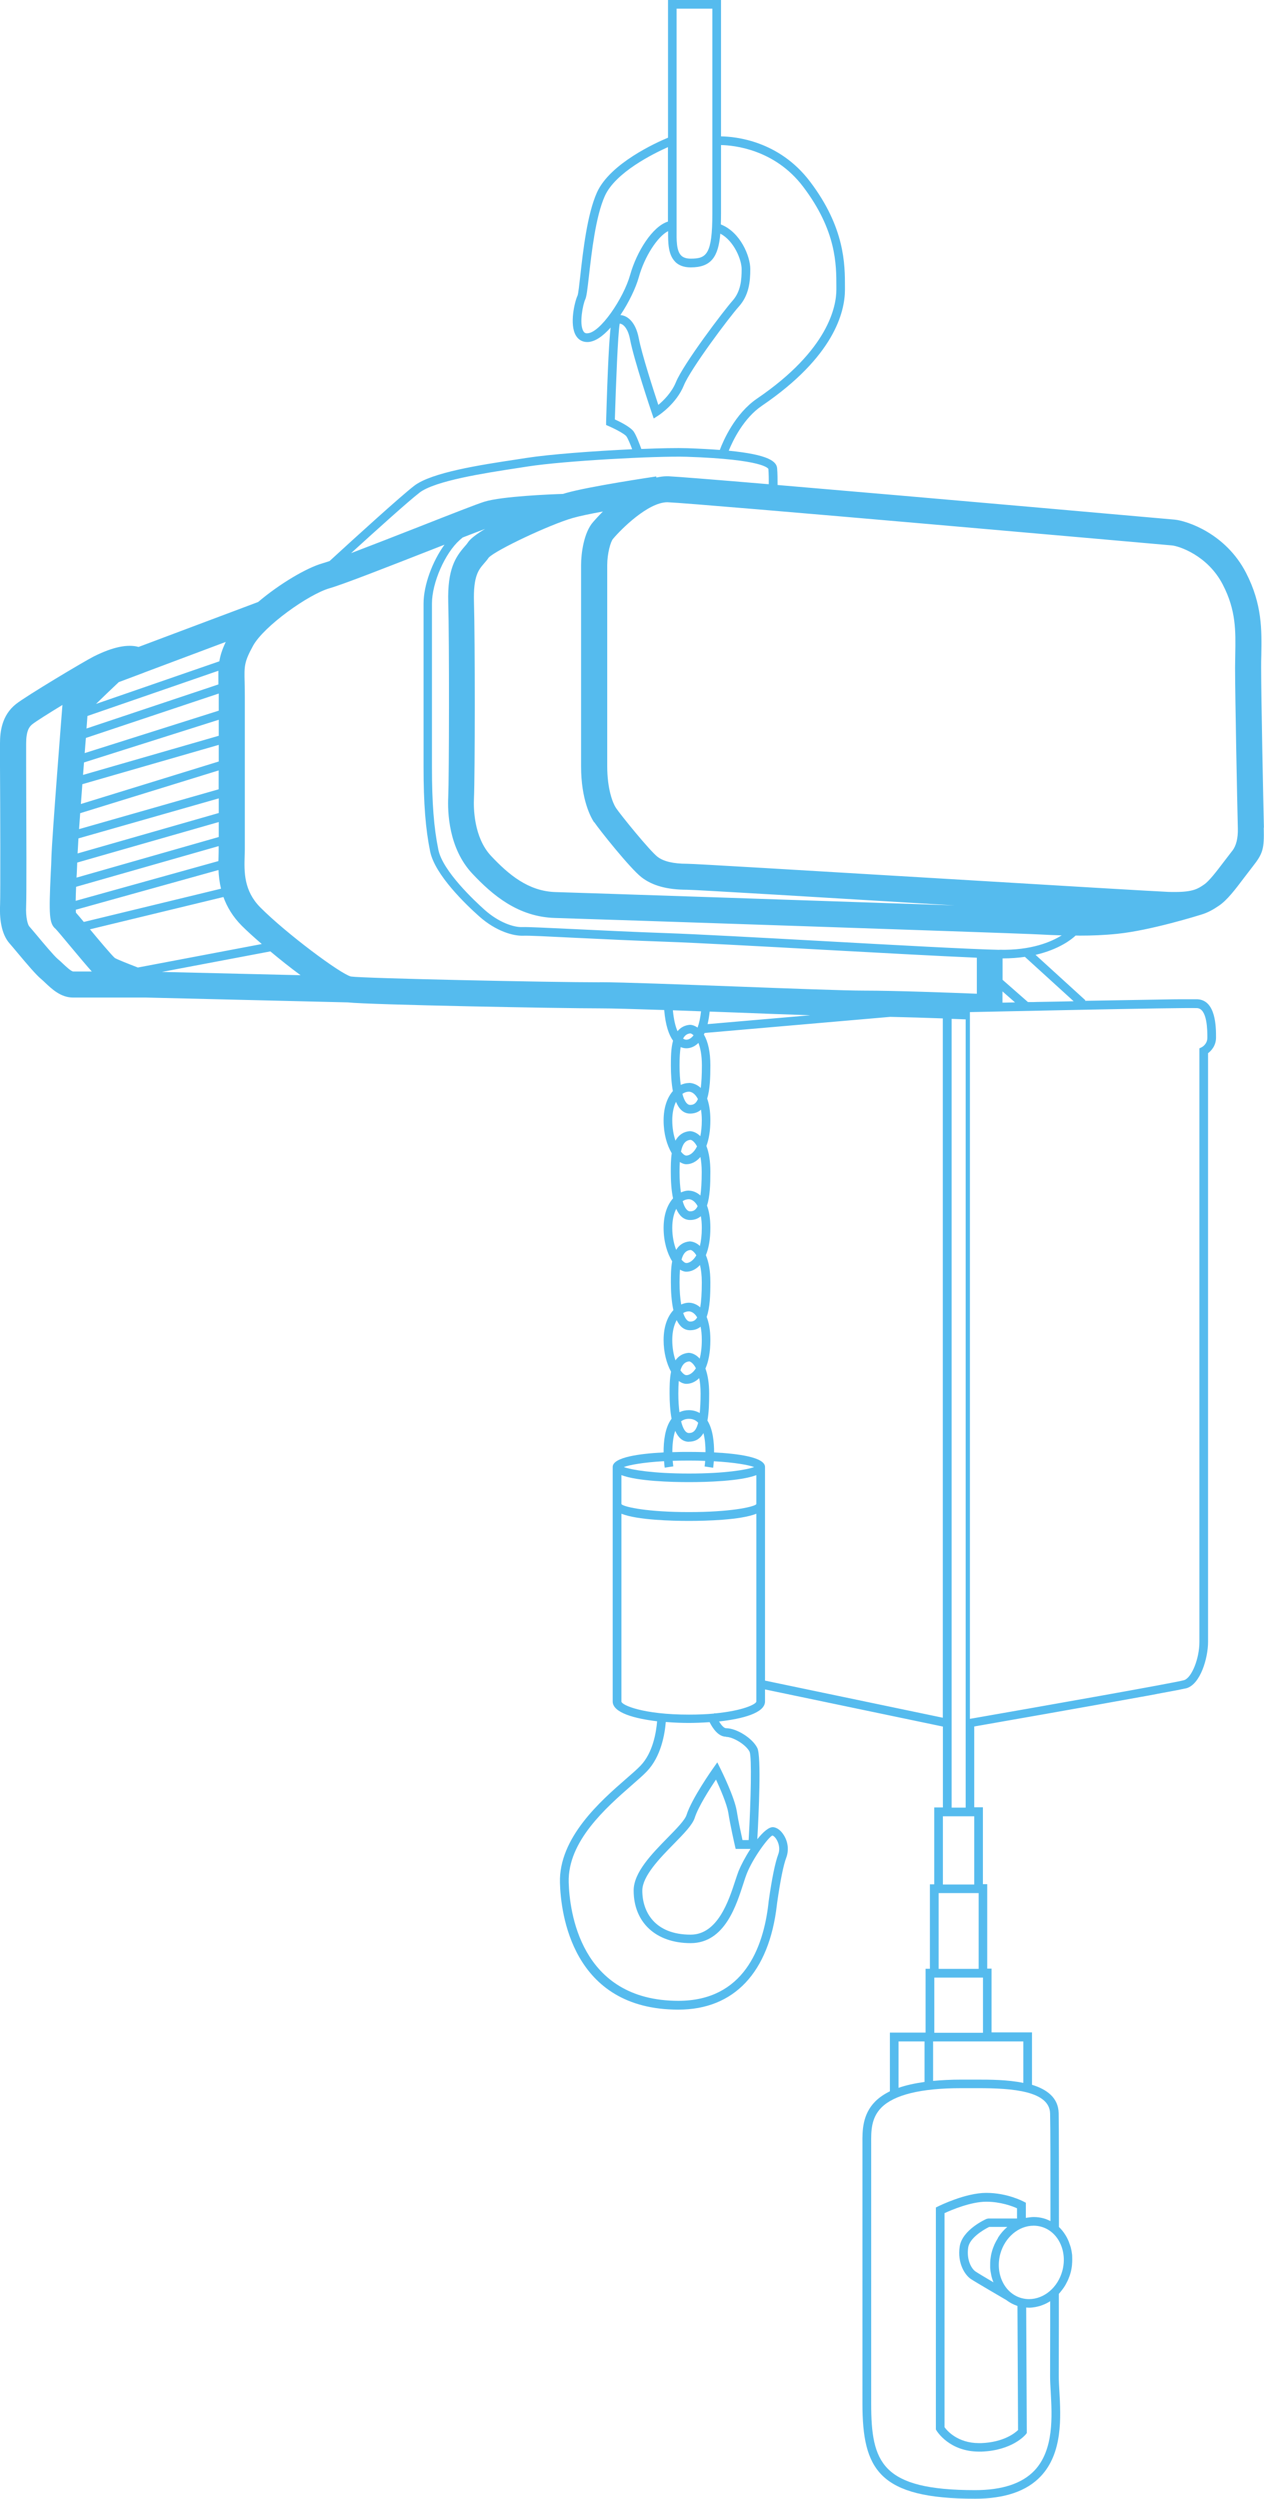<?xml version="1.0" encoding="UTF-8"?><svg id="b" xmlns="http://www.w3.org/2000/svg" viewBox="0 0 145.96 288.58"><g id="c"><path d="M145.95,95.59c-.07-2.74-.32-15.19-.32-18.46,0-.5,0-.98.02-1.47.05-2.89.11-5.87-1.76-9.5-2.36-4.58-6.85-6.01-8.23-6.15-.33-.03-28.72-2.55-45.87-4,0-.61,0-1.31-.05-1.92-.06-.77-.89-1.58-5.59-2.04.47-1.16,1.71-3.75,3.83-5.19,8.35-5.68,9.59-10.84,9.59-13.41v-.32c0-2.55.02-6.82-4.04-12.17-3.59-4.73-8.64-5.19-10.27-5.21V0h-6.12v15.9c-1.35.56-6.7,2.97-8.21,6.33-1.12,2.51-1.6,6.73-1.91,9.52-.12,1.07-.24,2.18-.33,2.39-.31.64-.98,3.34-.17,4.64.29.47.74.72,1.3.72.87,0,1.81-.68,2.69-1.67-.15,1.33-.33,4.26-.52,10.91v.34s.3.13.3.13c.85.37,1.88.93,2.05,1.19.19.28.46.94.66,1.48-4.4.2-9.57.59-12.19,1l-1.23.19c-4.1.62-9.73,1.48-11.75,3.03-1.54,1.18-6.84,6-9.77,8.69-.35.12-.63.21-.84.27-1.82.52-4.94,2.36-7.41,4.46l-13.81,5.19c-1.26-.35-2.98,0-5.17,1.1-1.06.53-7.84,4.58-8.99,5.5C.19,82.62,0,84.54,0,85.87v2.58c.03,4.47.06,14.93.01,16-.07,1.43.07,3.37,1.12,4.53.17.19.47.55.83.98,1.23,1.47,2.22,2.63,2.79,3.1.15.12.3.27.47.43.76.72,1.8,1.71,3.21,1.71h8.44l23.29.56c2.54.28,24.68.69,29.09.69,1.42,0,4.16.08,7.45.19.15,1.82.56,2.9,1.02,3.54-.25.92-.25,2.01-.25,2.88,0,.97.06,2.02.23,2.94-.63.72-1.07,1.85-1.07,3.39s.38,2.85.94,3.79c-.11.74-.11,1.51-.11,2.17,0,1.01.06,2.1.26,3.04-.64.72-1.09,1.85-1.09,3.41s.4,2.92.99,3.86c-.15.8-.15,1.68-.15,2.41,0,1.08.07,2.24.29,3.23-.66.71-1.13,1.86-1.13,3.45,0,1.41.34,2.72.86,3.66-.17.83-.17,1.76-.17,2.53,0,.96.06,1.99.23,2.9-.77,1.02-.93,2.64-.92,3.89-2.75.14-5.88.55-5.88,1.68v27.08c0,1.31,2.54,1.98,5.13,2.29-.1,1.22-.47,3.62-1.91,5.12-.4.42-1,.94-1.69,1.54-2.9,2.53-7.76,6.77-7.62,11.99.09,3.44,1.35,14.65,13.67,14.65,6.44,0,10.48-4.29,11.38-12.09l.03-.25c.37-2.58.72-4.34,1.06-5.23.3-.82.21-1.77-.27-2.55-.33-.55-.78-.9-1.22-.95-.5-.06-1.19.55-1.86,1.39.16-2.88.48-9.58,0-10.54-.56-1.13-2.39-2.28-3.61-2.28-.23,0-.53-.33-.81-.78,2.65-.29,5.31-.96,5.31-2.31v-1.39l20.54,4.29v9.34h-1v8.88h-.5v9.75h-.5v7.37h-4.12v6.78c-.67.33-1.24.72-1.69,1.17-1.5,1.51-1.49,3.41-1.48,4.8v30.08c0,7.61,1.88,11,13,11,3.42,0,5.97-.87,7.59-2.59,2.55-2.7,2.32-6.83,2.15-9.85-.04-.64-.07-1.23-.07-1.73,0-1,0-3.1.01-5.77,0-1.15,0-2.4,0-3.72h0c.12-.13.23-.27.34-.41.05-.07.1-.13.15-.2.09-.12.17-.25.25-.38.07-.12.13-.24.19-.36.05-.1.11-.2.15-.31.1-.24.2-.49.27-.76.09-.31.14-.62.17-.93,0-.1.01-.19.02-.29.01-.22.01-.43,0-.65,0-.1,0-.2-.02-.3-.03-.27-.08-.53-.15-.79-.04-.14-.09-.27-.14-.41-.04-.12-.08-.24-.13-.35-.07-.16-.14-.31-.22-.45-.04-.07-.08-.13-.12-.2-.21-.34-.46-.66-.75-.93,0-5.92,0-11.46-.03-13.15-.04-1.78-1.37-2.75-3.08-3.27v-6.05h-4.67v-7.37h-.5v-9.75h-.5v-8.88h-1v-9.33c2.28-.4,12.81-2.24,19.32-3.43,0,0,0,0,.01,0,.31-.06.6-.11.89-.16,0,0,0,0,0,0,.27-.05.53-.1.79-.15.03,0,.06-.01.09-.02.21-.04.4-.07.59-.11.07-.01.14-.03.21-.04.17-.03.33-.06.49-.09.06-.01.12-.02.17-.03.17-.03.32-.06.47-.09.04,0,.08-.02.12-.02.13-.02.25-.05.36-.07.05,0,.1-.02.15-.03.1-.02.19-.04.28-.06.04,0,.08-.02.11-.02.09-.02.15-.03.22-.05.02,0,.05-.01.07-.01.08-.02.14-.03.18-.04,1.6-.48,2.48-3.47,2.48-5.35v-67.98c.35-.27.92-.85.92-1.81,0-1.18,0-4.31-2.14-4.42-.05,0-.12,0-.22,0h-.09c-.07,0-.14,0-.24,0h-.55c-.14,0-.29,0-.45,0-.08,0-.17,0-.25,0-.13,0-.25,0-.39,0-.43,0-.92.01-1.44.02h-.03c-2.48.04-5.9.1-9.34.16l.06-.06-5.76-5.25c2.72-.63,4.18-1.8,4.63-2.23.16,0,.32.01.48.01,1.36,0,2.8-.05,4.33-.21,3.86-.39,9.44-2.14,9.67-2.21h0c.84-.25,1.45-.62,2.07-1.04.96-.65,1.87-1.86,2.92-3.25l.96-1.25c1.21-1.54,1.35-2.04,1.29-4.52ZM78.13,26.53V1h4.13v23.62c0,4.8-.69,5.25-2.5,5.25-.5,0-.86-.12-1.1-.36-.56-.56-.54-1.79-.53-2.98ZM77.95,30.22c.43.44,1.04.66,1.81.66,2.38,0,3.19-1.23,3.42-3.9,1.59.84,2.46,3.03,2.46,4.09,0,1.2-.08,2.57-1.06,3.67-.97,1.09-5.67,7.28-6.53,9.4-.49,1.2-1.44,2.13-2.03,2.62-.54-1.64-1.92-5.9-2.26-7.71-.38-1.98-1.36-2.48-1.77-2.6-.12-.04-.24-.06-.35-.06.99-1.48,1.79-3.17,2.12-4.36.67-2.42,2.17-4.71,3.39-5.34-.01,1.35,0,2.72.82,3.54ZM67.82,38.5c-.21,0-.35-.07-.45-.25-.52-.83-.05-3.13.21-3.67.15-.32.24-1.06.43-2.72.31-2.73.77-6.85,1.83-9.22,1.23-2.74,5.61-4.9,7.29-5.65v8.6c-1.8.56-3.61,3.48-4.36,6.14-.76,2.73-3.5,6.76-4.96,6.76ZM71,48.43c.12-3.93.35-9.93.56-11.06.06,0,.14.02.24.07.21.1.72.49.96,1.78.44,2.32,2.43,8.25,2.52,8.5l.21.61.54-.35c.08-.05,2.08-1.36,2.94-3.48.77-1.9,5.26-7.89,6.35-9.1,1.16-1.29,1.32-2.85,1.32-4.33s-1.14-4.26-3.4-5.15c.01-.41.02-.83.02-1.29v-7.88c1.47.03,6.2.48,9.48,4.81,3.85,5.08,3.84,8.98,3.84,11.56v.32c0,1.91-.89,6.96-9.16,12.59-2.55,1.74-3.9,4.86-4.3,5.93-1.08-.08-2.31-.15-3.75-.2-1.17-.04-3.1,0-5.31.09-.2-.54-.57-1.54-.87-1.99-.36-.53-1.52-1.12-2.18-1.42ZM48.43,56.9c1.82-1.39,7.52-2.26,11.29-2.84l1.23-.19c4.15-.65,14.82-1.23,18.36-1.12,8.96.3,9.4,1.37,9.42,1.41.04.54.05,1.18.04,1.76-6.14-.52-10.66-.88-11.59-.92h-.18c-.4,0-.8.06-1.2.15l-.02-.13c-.32.05-7.75,1.15-10.44,1.92-.1.03-.21.07-.33.1-1.31.04-7.08.27-9.08.9-.9.28-3.9,1.46-7.38,2.83-2.65,1.04-5.7,2.23-8.01,3.11,2.93-2.67,6.68-6.05,7.9-6.98ZM68.63,94.96c.54.81,4.12,5.32,5.45,6.35,1.25.97,2.96,1.44,5.25,1.44.87,0,16.39.93,30.08,1.76.29.02.57.03.85.05-14.91-.51-43.28-1.46-46.1-1.54-3.18-.09-5.46-2.06-7.45-4.17-2.03-2.16-2.03-5.64-1.98-6.65.12-2.53.13-18.47,0-22.74-.08-2.94.54-3.66,1.14-4.36.22-.25.43-.5.56-.7.82-.88,7.08-3.83,9.71-4.58.79-.23,2.08-.49,3.48-.75-.59.59-.99,1.06-1.11,1.19-1.11,1.23-1.41,3.71-1.41,4.99v23.25c0,3.9,1.15,5.93,1.5,6.46ZM13.7,78.78l2.77-1.04c.06-.02.12-.04.17-.07l9.43-3.54c-.41.86-.63,1.55-.74,2.24l-14.24,4.92c.91-.89,1.88-1.82,2.62-2.51ZM25.52,102.63l-15.84,3.84c-.43-.52-.72-.86-.91-1.07,0-.09-.01-.21-.02-.34l16.48-4.59c.03.67.11,1.4.29,2.16ZM10.11,82.68l15.11-5.22c-.01.44,0,.91,0,1.45,0,.04,0,.09,0,.13l-15.23,5.09c.04-.57.08-1.07.11-1.46ZM9.92,85.22l15.34-5.13c0,.14,0,.26,0,.41v1.57l-15.48,4.9c.05-.62.09-1.21.14-1.76ZM9.7,88.05l15.56-4.93v1.85l-15.67,4.52c.04-.49.07-.97.11-1.44ZM9.51,90.56l15.75-4.54v1.92l-15.92,4.91c.05-.75.11-1.52.17-2.29ZM9.26,93.91l15.99-4.94v2.18l-16.12,4.6c.04-.57.08-1.2.13-1.85ZM9.06,96.82l16.2-4.62v1.69l-16.3,4.67c.02-.43.06-1.03.1-1.74ZM8.86,100.97c.02-.49.04-.93.06-1.36l16.34-4.68v1.73l-16.42,4.69c0-.13.01-.27.02-.38ZM8.79,102.41l16.46-4.7v.42c0,.2,0,.42-.01.66,0,.2-.01.42-.02.65l-16.48,4.59c0-.51.03-1.07.05-1.61ZM8.44,112.19c-.25-.03-.86-.61-1.15-.88-.22-.21-.43-.41-.63-.57-.4-.33-1.7-1.88-2.39-2.71-.39-.46-.72-.86-.9-1.06-.14-.16-.42-.95-.35-2.38.05-1.01.03-8.36,0-16.15v-2.57c0-1.46.35-1.94.7-2.22.39-.32,1.87-1.25,3.49-2.24h0c-.05.62-1.2,15.19-1.27,17.53-.01.54-.04,1.2-.08,1.89-.22,4.82-.19,5.82.56,6.44.17.17.95,1.1,1.57,1.85,1.26,1.51,2.06,2.46,2.61,3.07h-2.16ZM15.94,111.74c-1.27-.49-2.44-.96-2.68-1.11-.37-.31-1.95-2.2-2.87-3.31l15.41-3.73c.4,1.11,1.06,2.26,2.14,3.34.54.54,1.35,1.28,2.29,2.09l-14.3,2.71ZM18.69,112.24l12.53-2.37c1.1.92,2.3,1.88,3.49,2.75l-16.01-.38ZM69.26,113.44c-5.57,0-27.3-.45-28.74-.67-1.2-.3-7.44-4.95-10.44-7.96-1.95-1.95-1.88-4.16-1.83-5.93,0-.27.02-.53.02-.76v-17.62c0-.65-.01-1.19-.02-1.67-.05-1.91-.06-2.37.97-4.25,1.24-2.26,6.4-5.95,8.85-6.65,1.58-.45,6.9-2.54,11.6-4.38.56-.22,1.12-.44,1.66-.65-1.39,1.91-2.42,4.67-2.42,6.8v18.89c0,4.22.23,7.14.76,9.74.55,2.7,4.14,6.14,5.66,7.49,1.95,1.74,3.97,2.29,5.11,2.24.54-.03,2.93.09,5.95.24,3.07.15,6.9.33,10.6.46,3.44.12,10.45.5,17.87.91,6.78.37,13.73.75,17.94.93v4.16c-2.98-.12-9.46-.36-13-.36-2.24,0-8.56-.24-14.68-.47-6.51-.24-13.25-.5-15.82-.5ZM115.76,115.79v-1.3l1.45,1.27c-.51.01-.99.02-1.45.03ZM112.02,116.88c.25,0,24.59-.54,26.21-.46,1.19.06,1.19,2.59,1.19,3.42,0,.75-.62,1.08-.64,1.09l-.28.14v68.56c0,1.91-.89,4.13-1.77,4.4-.96.29-16.55,3.04-24.73,4.47v-82.12.5ZM111.51,117.72v91.03h-1.62v-91.09c.58.02,1.13.04,1.62.06ZM93.51,117.25l-11.8,1.02c.1-.42.18-.9.24-1.45,1,.04,2.01.07,3.01.11,3.05.12,6.02.23,8.54.31ZM79.26,159.81c.49,0,1.02-.2,1.48-.66.1.48.16,1.06.16,1.79,0,.93-.04,1.65-.1,2.24-.37-.21-.78-.33-1.25-.33-.4,0-.77.08-1.09.24-.08-.62-.13-1.34-.13-2.15,0-.57.02-1.04.05-1.46.28.2.57.33.88.33ZM78.57,158.26c.2-.68.52-.99,1.01-1.04.13,0,.48.2.78.79-.37.59-.8.8-1.1.8-.19,0-.44-.21-.68-.55ZM80.62,164.3c-.26,1.05-.68,1.19-1.07,1.19s-.69-.5-.9-1.35c.25-.19.55-.29.9-.29.44,0,.79.15,1.07.45ZM79.55,166.49c.8,0,1.33-.38,1.68-.99.18.68.24,1.48.24,2.2-.73-.02-1.39-.03-1.92-.03s-1.19,0-1.91.03c0-.82.08-1.73.33-2.46.34.76.84,1.26,1.58,1.26ZM79.55,150.44c-.3,0-.6.08-.89.21-.12-.71-.19-1.58-.19-2.57,0-.57.02-1.04.05-1.46.24.14.48.24.73.24.53,0,1.1-.24,1.58-.77.12.51.21,1.15.21,1.99,0,1.3-.07,2.24-.18,2.9-.55-.49-1.12-.54-1.31-.54ZM80.51,152.13c-.24.42-.53.49-.82.49-.32,0-.59-.37-.8-.99.21-.12.43-.19.65-.19.28,0,.66.18.96.69ZM78.7,145.47c.19-.73.52-1.07,1.03-1.12.12,0,.41.17.68.62-.38.65-.84.89-1.15.89-.16,0-.36-.15-.56-.39ZM79.55,137.49c-.31,0-.62.08-.92.22-.1-.67-.16-1.46-.16-2.36,0-.44.01-.81.03-1.16.24.15.49.26.75.26.55,0,1.14-.26,1.63-.84.09.47.15,1.04.15,1.74,0,1.18-.06,2.05-.15,2.71-.56-.51-1.14-.56-1.34-.56ZM80.56,139.29c-.25.52-.57.6-.87.6-.35,0-.65-.43-.86-1.18.23-.15.47-.22.71-.22.3,0,.7.21,1.02.8ZM78.64,132.98c.18-.9.52-1.29,1.09-1.35.13,0,.46.19.76.76-.39.78-.89,1.06-1.24,1.06-.18,0-.4-.18-.62-.46ZM79.55,125.07c-.32,0-.63.08-.94.22-.09-.65-.14-1.39-.14-2.24,0-.9.04-1.59.13-2.13.25.11.48.14.66.14.35,0,.88-.11,1.39-.62.22.57.4,1.39.4,2.61,0,1.12-.05,1.95-.13,2.59-.56-.53-1.16-.58-1.36-.58ZM80.59,126.93c-.25.58-.58.67-.9.67-.37,0-.68-.47-.89-1.28.24-.16.49-.25.75-.25.31,0,.73.23,1.05.87ZM78.88,119.94c.2-.38.47-.57.84-.6.07,0,.21.07.37.22-.27.35-.56.51-.84.51-.11,0-.24-.04-.37-.13ZM77.71,116.67c1.04.04,2.13.08,3.24.12-.08.78-.22,1.39-.4,1.88-.32-.22-.65-.33-.91-.32-.63.06-1.08.34-1.4.74-.24-.53-.43-1.3-.54-2.41ZM77.63,129.38c0-.89.17-1.6.43-2.14.34.82.85,1.36,1.63,1.36.53,0,.94-.17,1.26-.45.05.36.09.75.09,1.23,0,.73-.07,1.33-.17,1.83-.42-.42-.88-.58-1.23-.58-.81.08-1.32.51-1.64,1.1-.22-.65-.37-1.45-.37-2.35ZM77.63,141.8c0-.93.18-1.66.46-2.2.34.78.85,1.29,1.6,1.29.52,0,.92-.16,1.24-.44.07.38.11.82.11,1.35,0,.86-.09,1.54-.22,2.09-.4-.38-.84-.52-1.18-.53-.75.07-1.24.45-1.56.98-.26-.68-.45-1.54-.45-2.54ZM78.14,152.45c.34.71.83,1.17,1.55,1.17.5,0,.9-.15,1.21-.41.09.42.14.93.14,1.54,0,.89-.1,1.59-.24,2.15-.43-.48-.92-.67-1.3-.67-.7.07-1.17.4-1.5.87-.22-.65-.37-1.45-.37-2.35,0-.99.21-1.75.51-2.3ZM76.68,168.74c.03.43.07.71.08.75l.99-.15c-.02-.16-.05-.39-.07-.64.59-.02,1.2-.03,1.87-.03s1.29.01,1.88.04c-.02.25-.04.48-.07.64l.99.15s.05-.32.08-.75c2.45.14,4.01.43,4.66.67-.87.32-3.38.75-7.53.75s-6.66-.43-7.53-.75c.64-.24,2.2-.54,4.66-.68ZM83.84,200.58c.78,0,2.29.87,2.72,1.72.26.61.15,5.58-.11,10.2h-.71c-.15-.69-.48-2.18-.66-3.33-.26-1.64-1.81-4.76-1.88-4.9l-.37-.75-.48.68c-.1.14-2.47,3.5-3.07,5.39-.19.6-1.15,1.58-2.17,2.62-1.85,1.89-3.94,4.02-3.94,6.11,0,3.7,2.58,6.08,6.58,6.08s5.31-4.51,6.11-6.94c.13-.41.25-.77.36-1.05.73-1.86,2.53-4.27,2.97-4.44.07,0,.29.14.49.48.12.2.48.9.19,1.68-.36.97-.73,2.75-1.11,5.44l-.03.28c-.59,5.11-2.87,11.21-10.39,11.21-11.41,0-12.58-10.47-12.67-13.68-.13-4.74,4.33-8.63,7.27-11.21.71-.62,1.32-1.15,1.75-1.6,1.66-1.73,2.08-4.34,2.19-5.71.97.08,1.9.11,2.66.11.69,0,1.52-.03,2.4-.09.37.73,1.01,1.68,1.9,1.68ZM86.67,213.51c-.61.93-1.12,1.92-1.38,2.56-.11.29-.24.67-.38,1.1-.76,2.34-2.04,6.25-5.16,6.25-4.12,0-5.58-2.62-5.58-5.08,0-1.68,2.02-3.75,3.65-5.41,1.15-1.18,2.15-2.19,2.41-3.02.4-1.25,1.72-3.32,2.45-4.4.47,1.02,1.25,2.8,1.42,3.83.25,1.58.74,3.7.76,3.79l.09.39h1.73ZM87.34,196.5c-.04.32-1.57,1.06-4.77,1.37,0-.01,0-.02-.01-.03l-.13.05c-.85.08-1.8.12-2.88.12-5.28,0-7.74-1.09-7.79-1.5v-21.7c1.82.73,5.8.83,7.79.83s5.97-.1,7.79-.83v21.7h0ZM87.34,173.67s-.03.05-.03.07c-.44.32-3.03.88-7.76.88s-7.32-.56-7.76-.88c0-.03-.02-.05-.03-.07v-3.32c1.85.71,5.81.81,7.79.81s5.94-.1,7.79-.81v3.32h0ZM88.34,194.09v-24.68c0-1.13-3.12-1.54-5.88-1.68,0-1.16-.13-2.65-.77-3.68.17-.92.2-2.01.2-3.12,0-1.16-.15-2.12-.43-2.89.35-.79.57-1.86.57-3.3,0-1.18-.18-2.03-.43-2.66.38-1.05.43-2.52.43-4.02,0-1.28-.18-2.31-.52-3.11.32-.77.52-1.81.52-3.17,0-1.12-.16-1.94-.39-2.55.34-1.04.39-2.46.39-3.9,0-1.21-.15-2.21-.46-2.99.28-.75.46-1.72.46-2.98,0-1.08-.15-1.88-.37-2.49.32-1.04.37-2.43.37-3.83,0-1.54-.26-2.73-.75-3.57.03-.06.06-.12.09-.18l21.43-1.86c1.94.04,4.13.11,6.07.18v80.76l-20.54-4.29ZM108.88,209.75h3.62v7.88h-3.62v-7.88ZM103.76,235.75h3v4.68c-1.14.16-2.15.38-3,.68v-5.36ZM117.57,280.62c-.37.36-1.67,1.42-4.27,1.52h-.24c-2.49,0-3.7-1.44-3.99-1.84v-24.72c.78-.36,3.04-1.32,4.81-1.32,1.65,0,3.01.51,3.56.76v1.18s-3.31,0-3.31,0l-.2.04c-.12.05-2.82,1.26-3.11,3.2-.29,1.93.61,3.29,1.28,3.74.57.38,3.94,2.34,4.09,2.43h0c.39.3.83.53,1.3.69l.07,14.33ZM115.77,263.51c-.47-.97-.56-2.12-.26-3.23.53-1.91,2.11-3.25,3.85-3.25.29,0,.58.04.87.12,1.97.54,3.06,2.84,2.44,5.11-.53,1.92-2.11,3.25-3.85,3.25-.29,0-.58-.04-.87-.12-.94-.26-1.72-.93-2.18-1.88ZM115.25,258.43s-.03.06-.05.09c-.13.21-.25.43-.36.67-.12.27-.22.54-.3.83-.09.31-.14.63-.18.95-.02.22-.02.44-.02.66,0,.08,0,.16,0,.24.01.29.06.57.12.84,0,0,0,.02,0,.02.06.29.15.57.26.84,0,0,0,0,0,0-.9-.53-1.81-1.07-2.07-1.25-.44-.29-1.06-1.3-.85-2.76.16-1.1,1.73-2.05,2.43-2.39h2.09c-.41.35-.78.77-1.08,1.25ZM121.26,244.09c.04,1.62.04,6.77.04,12.41-.25-.13-.52-.24-.8-.32-.37-.1-.75-.15-1.13-.15-.22,0-.44.03-.65.06-.09.01-.17.02-.26.04v-1.75s-.27-.14-.27-.14c-.08-.04-1.89-1-4.3-1s-5.41,1.49-5.54,1.55l-.28.14v25.63l.07.12c.06.1,1.49,2.44,4.92,2.44h0c.09,0,.18,0,.28,0,3.56-.13,5.06-1.92,5.12-2l.11-.14-.07-14.5c.1,0,.21.02.32.02.24,0,.49-.03.72-.07.11-.02.21-.05.32-.07.12-.03.24-.06.35-.1.14-.05.27-.1.41-.16.07-.03.13-.06.19-.09.16-.08.31-.16.46-.26,0,1.01,0,1.98,0,2.89,0,2.66-.01,4.77-.01,5.77,0,.52.03,1.13.07,1.79.16,2.83.38,6.71-1.87,9.1-1.43,1.51-3.74,2.27-6.86,2.27-10.82,0-12-3.2-12-10v-30.09c-.01-1.35-.02-2.88,1.18-4.09,1.47-1.48,4.57-2.24,9.19-2.24h1.9c4.11-.01,8.33.34,8.39,2.93ZM118.17,235.75v4.79c-1.85-.38-3.92-.38-5.31-.38h-1.9c-1.17,0-2.23.06-3.21.15v-4.56h10.42ZM113.51,234.75h-5.62v-6.37h5.62v6.37ZM113.01,218.62v8.75h-4.62v-8.75h4.62ZM123.96,115.63c-1.28.03-2.54.05-3.74.07-.29,0-.57.01-.85.02-.08,0-.16,0-.24,0-.14,0-.29,0-.43,0l-2.93-2.57v-2.47h.04c.93,0,1.77-.07,2.54-.18l5.61,5.11ZM115.39,109.69c-3.29-.07-12.05-.55-20.52-1.02-7.42-.41-14.44-.79-17.89-.91-3.7-.13-7.51-.31-10.58-.46-3.17-.15-5.46-.26-6.05-.24-1.02.06-2.78-.55-4.39-1.99-1.12-1-4.84-4.47-5.34-6.94-.52-2.53-.74-5.39-.74-9.54v-18.89c0-2.39,1.5-5.82,3.21-7.34.11-.1.22-.19.34-.29,1.05-.41,1.95-.75,2.59-.99-.97.58-1.71,1.13-2,1.58-.11.17-.24.31-.38.47-1.05,1.21-1.98,2.61-1.88,6.41.13,4.46.1,20.31,0,22.51-.08,1.68.02,5.91,2.79,8.85,2.32,2.46,5.26,4.99,9.55,5.11,3.72.1,52.13,1.73,54.97,1.86l1.12.05c.77.04,1.58.08,2.41.1-1.21.75-3.52,1.75-7.2,1.66ZM142.29,98.26l-.99,1.29c-.82,1.08-1.67,2.2-2.26,2.6-.7.48-1.26.86-3.37.86-.23,0-.48,0-.74-.01-1.49-.06-13.07-.75-25.34-1.49-17.74-1.06-29.42-1.76-30.26-1.76-1.57,0-2.72-.27-3.41-.81-.89-.69-4.26-4.84-4.8-5.65-.37-.56-1-2.19-1-4.79v-23.25c0-1.31.38-2.69.67-3.02.92-1.1,4.04-4.23,6.28-4.23h0c3.49.13,57.83,4.95,58.28,4.99.74.07,4.1,1.11,5.86,4.54,1.53,2.96,1.48,5.33,1.43,8.07,0,.5-.02,1.01-.02,1.53,0,3.29.25,15.79.32,18.54q.04,1.71-.65,2.6Z" fill="#5be" stroke-width="0"/></g></svg>